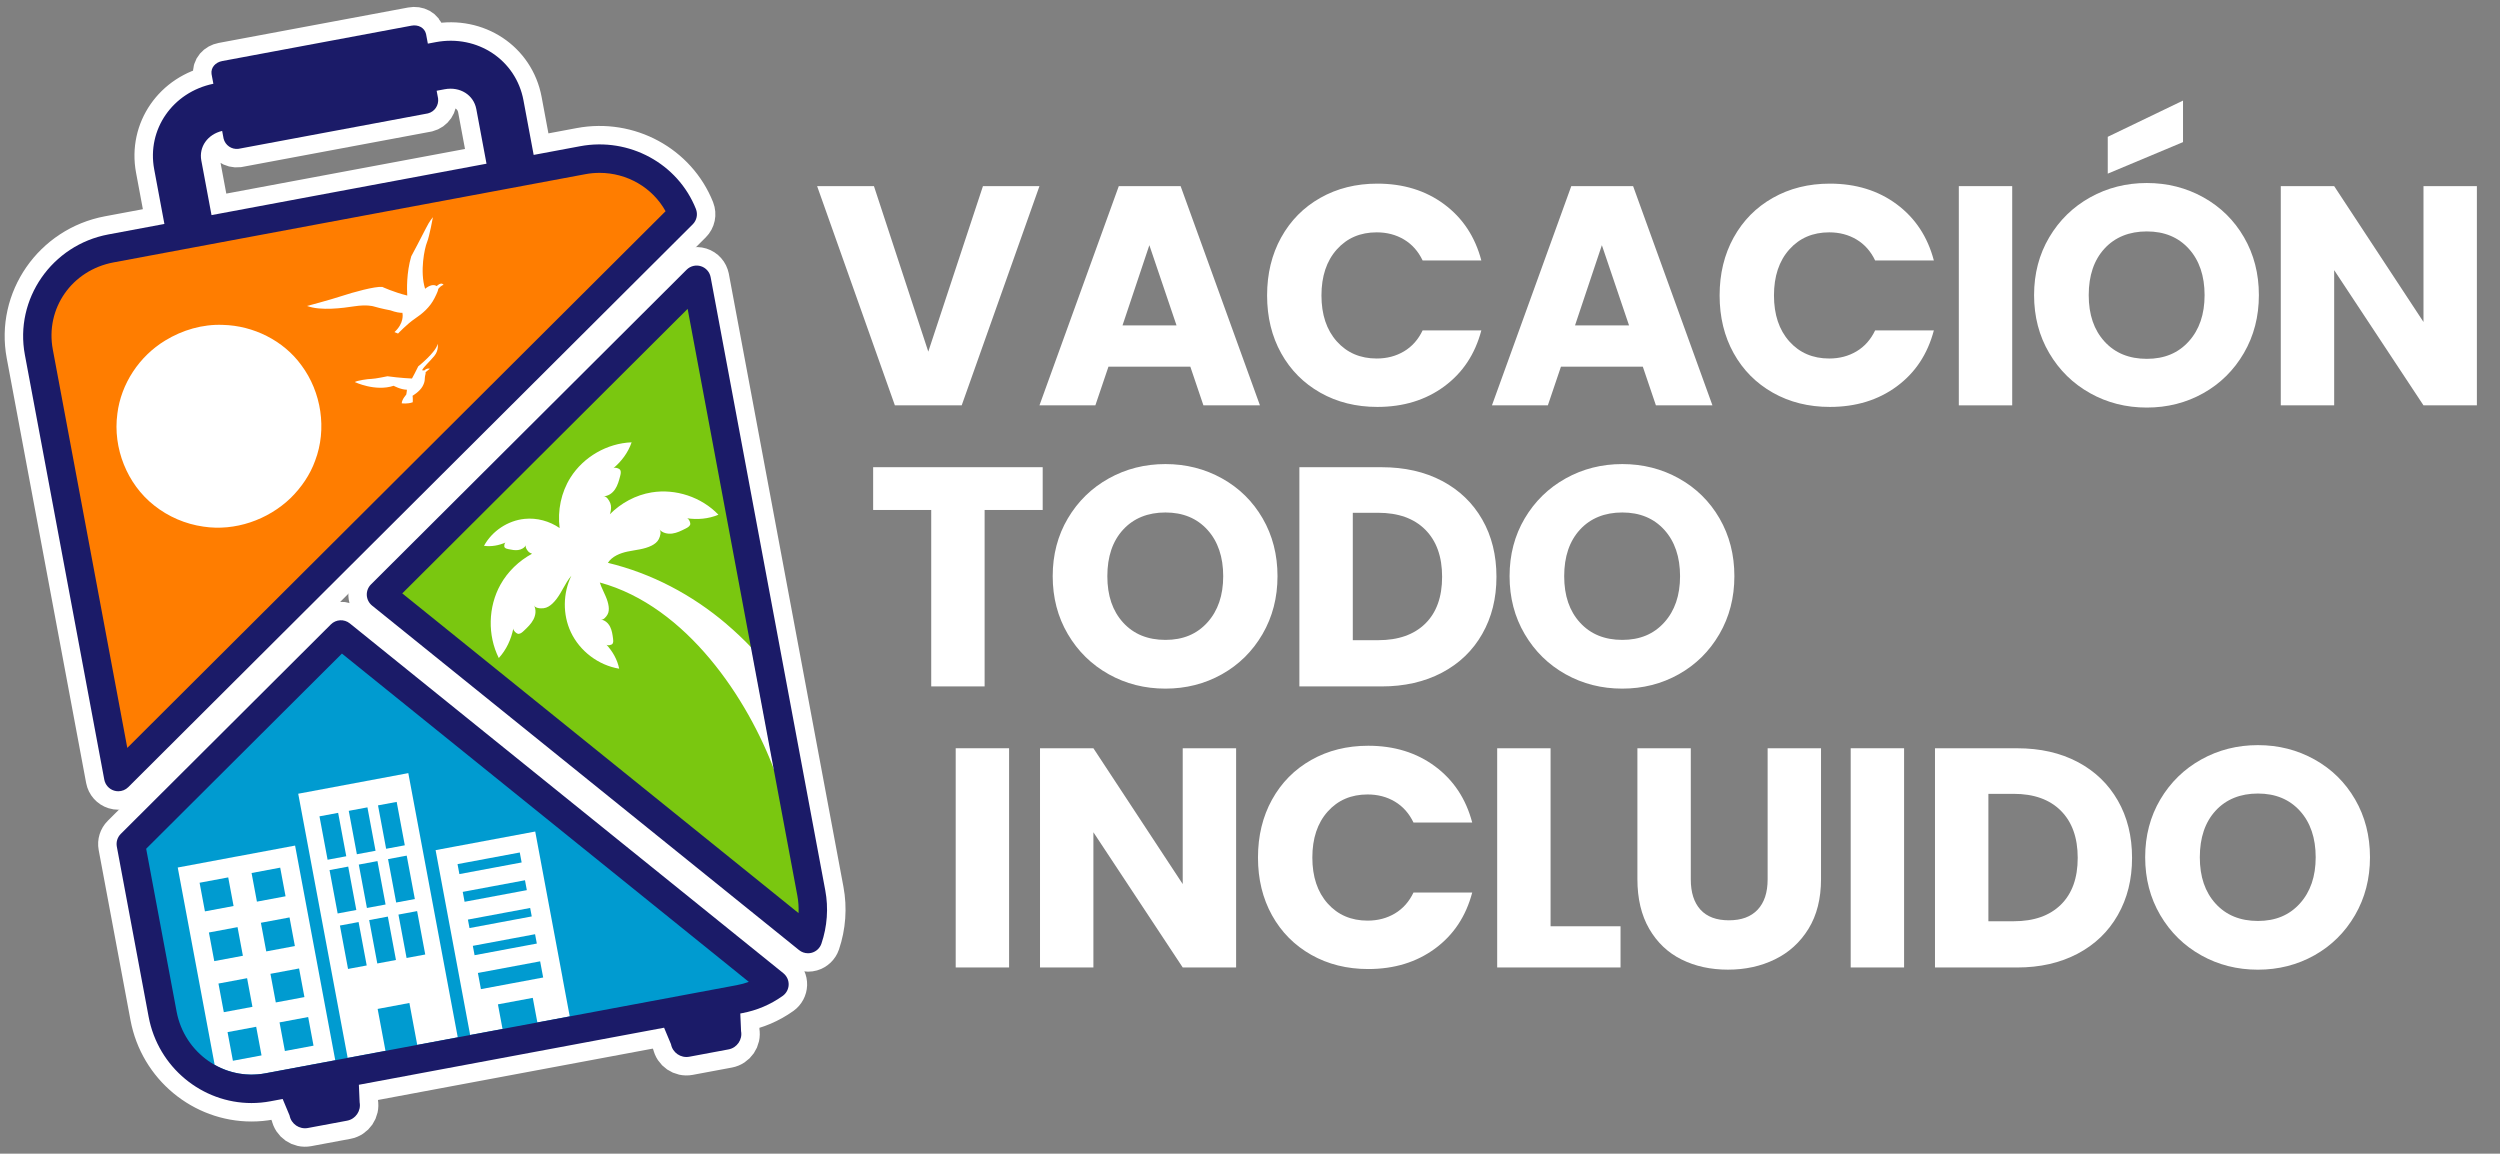 <svg xmlns="http://www.w3.org/2000/svg" id="Capa_1" data-name="Capa 1" viewBox="0 0 1083.5 500"><rect x="0" y="0" width="1083.5" height="500" fill="#808080" stroke="none"/><defs><style>      .cls-1 {        fill: #1b1b68;      }      .cls-1, .cls-2, .cls-3, .cls-4, .cls-5 {        stroke-width: 0px;      }      .cls-2 {        fill: #009bd0;      }      .cls-3 {        fill: #ff7d00;      }      .cls-4 {        fill: #7ac710;      }      .cls-5, .cls-6 {        fill: #fff;      }      .cls-6 {        stroke: #fff;        stroke-linecap: round;        stroke-linejoin: round;        stroke-width: 16px;      }    </style></defs><g><path class="cls-6" d="M55.61,341.12l244.62-243.91c1.75-1.74,2.29-4.35,1.38-6.65-7.85-19.72-28.95-31.16-50.17-27.19l-20.15,3.77-4.42-23.67c-3.27-17.51-19.95-28.58-37.98-25.21l-3.46.65-.78-4.17c-.64-2.78-3.45-4.16-6.3-3.62l-82.1,15.35c-2.83.53-4.95,2.8-4.57,5.6l.79,4.23c-17.64,3.64-28.88,19.8-25.64,37.09l4.42,23.67-24.28,4.54c-24.48,4.58-40.72,27.98-36.19,52.17l34.42,184.12c.42,2.25,2.05,4.08,4.23,4.76.6.19,1.22.28,1.83.28,1.61,0,3.18-.63,4.35-1.8ZM96.29,56.75l.62,3.32c.71,2.89,3.47,4.82,6.45,4.44l82.1-15.35c2.94-.73,4.81-3.55,4.41-6.52l-.62-3.3,3.46-.65c6.68-1.25,12.58,2.45,13.73,8.6l4.42,23.67-119.18,22.28-4.42-23.67c-1.11-5.94,2.75-11.34,9.03-12.83Z"></path><path class="cls-6" d="M339.51,421.79l-187.89-151.6c-2.45-1.98-6-1.79-8.22.43l-91.06,90.8c-1.44,1.44-2.08,3.5-1.71,5.5l13.79,73.75c4.11,21.98,23.21,37.39,44.57,37.39,2.71,0,5.47-.25,8.23-.77l5.29-.99,2.99,7.15c.69,3.67,4.25,6.11,7.92,5.43l17.02-3.18c3.67-.69,6.11-4.25,5.43-7.92l-.33-7.64,132.28-24.73,2.99,7.15c.69,3.67,4.25,6.11,7.92,5.43l17.02-3.18c3.67-.69,6.12-4.25,5.43-7.92l-.33-7.64.84-.16c6.35-1.19,12.24-3.69,17.53-7.46,1.57-1.12,2.53-2.91,2.59-4.84.06-1.93-.79-3.77-2.29-4.99Z"></path><path class="cls-6" d="M308,120.12c-.42-2.25-2.05-4.08-4.23-4.76-2.18-.68-4.56-.09-6.18,1.52l-136.81,136.41c-1.24,1.24-1.9,2.94-1.8,4.69.09,1.75.92,3.38,2.29,4.47l185.05,149.31c1.11.9,2.48,1.37,3.87,1.37.57,0,1.15-.08,1.72-.24,1.94-.56,3.47-2.03,4.12-3.94,2.52-7.44,3.09-15.43,1.66-23.1l-49.68-265.73Z"></path></g><g><g><path class="cls-5" d="M450.5,80.67l-33.7,95.01h-28.96l-33.7-95.01h24.63l23.55,71.73,23.69-71.73h24.5Z"></path><path class="cls-5" d="M515.87,158.9h-35.46l-5.68,16.78h-24.23l34.38-95.01h26.8l34.38,95.01h-24.5l-5.68-16.78ZM509.91,141.04l-11.78-34.78-11.64,34.78h23.41Z"></path><path class="cls-5" d="M555.25,102.94c4.06-7.35,9.72-13.08,16.99-17.19,7.26-4.11,15.5-6.16,24.7-6.16,11.28,0,20.93,2.98,28.96,8.93,8.03,5.96,13.4,14.08,16.11,24.36h-25.45c-1.89-3.97-4.58-6.99-8.05-9.07-3.47-2.07-7.42-3.11-11.84-3.11-7.13,0-12.9,2.48-17.32,7.44-4.42,4.96-6.63,11.6-6.63,19.9s2.21,14.93,6.63,19.9c4.42,4.96,10.2,7.44,17.32,7.44,4.42,0,8.37-1.04,11.84-3.11,3.47-2.07,6.16-5.1,8.05-9.07h25.45c-2.71,10.29-8.08,18.39-16.11,24.29-8.03,5.91-17.69,8.87-28.96,8.87-9.2,0-17.44-2.05-24.7-6.16-7.26-4.11-12.93-9.81-16.99-17.12-4.06-7.31-6.09-15.65-6.09-25.04s2.03-17.75,6.09-25.11Z"></path><path class="cls-5" d="M711.98,158.9h-35.46l-5.68,16.78h-24.23l34.38-95.01h26.8l34.38,95.01h-24.5l-5.68-16.78ZM706.03,141.04l-11.78-34.78-11.64,34.78h23.41Z"></path><path class="cls-5" d="M751.37,102.94c4.06-7.35,9.72-13.08,16.99-17.19,7.26-4.11,15.5-6.16,24.7-6.16,11.28,0,20.93,2.98,28.96,8.93,8.03,5.96,13.4,14.08,16.11,24.36h-25.45c-1.89-3.97-4.58-6.99-8.05-9.07-3.47-2.07-7.42-3.11-11.84-3.11-7.13,0-12.9,2.48-17.32,7.44-4.42,4.96-6.63,11.6-6.63,19.9s2.21,14.93,6.63,19.9c4.42,4.96,10.2,7.44,17.32,7.44,4.42,0,8.37-1.04,11.84-3.11,3.47-2.07,6.16-5.1,8.05-9.07h25.45c-2.71,10.29-8.08,18.39-16.11,24.29-8.03,5.91-17.69,8.87-28.96,8.87-9.2,0-17.44-2.05-24.7-6.16-7.26-4.11-12.93-9.81-16.99-17.12-4.06-7.31-6.09-15.65-6.09-25.04s2.03-17.75,6.09-25.11Z"></path><path class="cls-5" d="M872.09,80.67v95.01h-23.14v-95.01h23.14Z"></path><path class="cls-5" d="M905.86,170.41c-7.44-4.15-13.35-9.95-17.73-17.39-4.38-7.44-6.56-15.81-6.56-25.11s2.19-17.64,6.56-25.04c4.38-7.4,10.29-13.17,17.73-17.32,7.44-4.15,15.63-6.23,24.56-6.23s17.12,2.08,24.56,6.23c7.44,4.15,13.31,9.93,17.59,17.32,4.28,7.4,6.43,15.75,6.43,25.04s-2.17,17.66-6.5,25.11c-4.33,7.44-10.2,13.24-17.59,17.39-7.4,4.15-15.57,6.23-24.5,6.23s-17.12-2.07-24.56-6.23ZM948.63,147.94c4.56-5.05,6.84-11.73,6.84-20.03s-2.28-15.09-6.84-20.1c-4.56-5.01-10.62-7.51-18.2-7.51s-13.78,2.48-18.34,7.44c-4.56,4.96-6.84,11.69-6.84,20.17s2.28,15.09,6.84,20.1c4.56,5.01,10.67,7.51,18.34,7.51s13.65-2.53,18.2-7.58ZM946.12,61.59l-32.62,13.67v-15.97l32.62-15.7v18Z"></path><path class="cls-5" d="M1073.48,175.68h-23.14l-38.71-58.6v58.6h-23.14v-95.01h23.14l38.71,58.87v-58.87h23.14v95.01Z"></path><path class="cls-5" d="M451.9,202.48v18.54h-25.17v76.47h-23.14v-76.47h-25.17v-18.54h73.49Z"></path><path class="cls-5" d="M480.53,292.22c-7.44-4.15-13.35-9.95-17.73-17.39-4.38-7.44-6.56-15.81-6.56-25.11s2.19-17.64,6.56-25.04c4.38-7.4,10.29-13.17,17.73-17.32,7.44-4.15,15.63-6.23,24.56-6.23s17.12,2.08,24.56,6.23c7.44,4.15,13.31,9.93,17.59,17.32,4.28,7.4,6.43,15.75,6.43,25.04s-2.17,17.66-6.5,25.11c-4.33,7.44-10.2,13.24-17.59,17.39-7.4,4.15-15.57,6.23-24.5,6.23s-17.12-2.07-24.56-6.23ZM523.3,269.75c4.56-5.05,6.84-11.73,6.84-20.03s-2.28-15.09-6.84-20.1c-4.56-5.01-10.62-7.51-18.2-7.51s-13.78,2.48-18.34,7.44c-4.56,4.96-6.84,11.69-6.84,20.17s2.28,15.09,6.84,20.1c4.56,5.01,10.67,7.51,18.34,7.51s13.65-2.53,18.2-7.58Z"></path><path class="cls-5" d="M625.01,208.44c7.49,3.97,13.28,9.54,17.39,16.71,4.11,7.17,6.16,15.45,6.16,24.84s-2.05,17.55-6.16,24.77c-4.11,7.22-9.93,12.81-17.46,16.78-7.54,3.97-16.26,5.96-26.19,5.96h-35.6v-95.01h35.6c10.02,0,18.77,1.99,26.26,5.96ZM617.7,270.29c4.87-4.78,7.31-11.55,7.31-20.3s-2.44-15.56-7.31-20.44c-4.87-4.87-11.69-7.31-20.44-7.31h-10.96v55.22h10.96c8.75,0,15.57-2.39,20.44-7.17Z"></path><path class="cls-5" d="M678.54,292.22c-7.44-4.15-13.35-9.95-17.73-17.39-4.38-7.44-6.56-15.81-6.56-25.11s2.19-17.64,6.56-25.04c4.38-7.4,10.29-13.17,17.73-17.32,7.44-4.15,15.63-6.23,24.56-6.23s17.12,2.08,24.56,6.23c7.44,4.15,13.31,9.93,17.59,17.32,4.28,7.4,6.43,15.75,6.43,25.04s-2.17,17.66-6.5,25.11c-4.33,7.44-10.2,13.24-17.59,17.39-7.4,4.15-15.57,6.23-24.5,6.23s-17.12-2.07-24.56-6.23ZM721.3,269.75c4.56-5.05,6.84-11.73,6.84-20.03s-2.28-15.09-6.84-20.1c-4.56-5.01-10.62-7.51-18.2-7.51s-13.78,2.48-18.34,7.44c-4.56,4.96-6.84,11.69-6.84,20.17s2.28,15.09,6.84,20.1c4.56,5.01,10.67,7.51,18.34,7.51s13.65-2.53,18.2-7.58Z"></path><path class="cls-5" d="M437.34,324.29v95.01h-23.14v-95.01h23.14Z"></path><path class="cls-5" d="M535.73,419.3h-23.14l-38.71-58.6v58.6h-23.14v-95.01h23.14l38.71,58.87v-58.87h23.14v95.01Z"></path><path class="cls-5" d="M551.3,346.56c4.06-7.35,9.72-13.08,16.99-17.19,7.26-4.11,15.5-6.16,24.7-6.16,11.28,0,20.93,2.98,28.96,8.93,8.03,5.96,13.4,14.08,16.11,24.36h-25.45c-1.89-3.97-4.58-6.99-8.05-9.07-3.47-2.07-7.42-3.11-11.84-3.11-7.13,0-12.9,2.48-17.32,7.44-4.42,4.96-6.63,11.6-6.63,19.9s2.21,14.93,6.63,19.9c4.42,4.96,10.2,7.44,17.32,7.44,4.42,0,8.37-1.04,11.84-3.11,3.47-2.07,6.16-5.1,8.05-9.07h25.45c-2.71,10.29-8.08,18.39-16.11,24.29-8.03,5.91-17.69,8.87-28.96,8.87-9.2,0-17.44-2.05-24.7-6.16-7.26-4.11-12.93-9.81-16.99-17.12-4.06-7.31-6.09-15.65-6.09-25.04s2.03-17.75,6.09-25.11Z"></path><path class="cls-5" d="M672.02,401.44h30.32v17.87h-53.46v-95.01h23.14v77.15Z"></path><path class="cls-5" d="M732.79,324.29v56.84c0,5.68,1.4,10.06,4.2,13.13,2.8,3.07,6.9,4.6,12.32,4.6s9.56-1.53,12.45-4.6c2.89-3.07,4.33-7.44,4.33-13.13v-56.84h23.14v56.71c0,8.48-1.81,15.66-5.41,21.52-3.61,5.87-8.46,10.29-14.55,13.26-6.09,2.98-12.88,4.47-20.37,4.47s-14.19-1.46-20.1-4.4c-5.91-2.93-10.58-7.35-14.01-13.26-3.43-5.91-5.14-13.11-5.14-21.59v-56.71h23.14Z"></path><path class="cls-5" d="M825.23,324.29v95.01h-23.14v-95.01h23.14Z"></path><path class="cls-5" d="M900.48,330.25c7.49,3.97,13.28,9.54,17.39,16.71,4.11,7.17,6.16,15.45,6.16,24.84s-2.05,17.55-6.16,24.77c-4.11,7.22-9.93,12.81-17.46,16.78-7.54,3.97-16.26,5.96-26.19,5.96h-35.6v-95.01h35.6c10.02,0,18.77,1.99,26.26,5.96ZM893.17,392.1c4.87-4.78,7.31-11.55,7.31-20.3s-2.44-15.56-7.31-20.44c-4.87-4.87-11.69-7.31-20.44-7.31h-10.96v55.22h10.96c8.75,0,15.57-2.39,20.44-7.17Z"></path><path class="cls-5" d="M954.01,414.03c-7.44-4.15-13.35-9.95-17.73-17.39-4.38-7.44-6.56-15.81-6.56-25.11s2.19-17.64,6.56-25.04c4.38-7.4,10.29-13.17,17.73-17.32,7.44-4.15,15.63-6.23,24.56-6.23s17.12,2.08,24.56,6.23c7.44,4.15,13.31,9.93,17.59,17.32,4.28,7.4,6.43,15.75,6.43,25.04s-2.17,17.66-6.5,25.11c-4.33,7.44-10.2,13.24-17.59,17.39-7.4,4.15-15.57,6.23-24.5,6.23s-17.12-2.07-24.56-6.23ZM996.78,391.56c4.56-5.05,6.84-11.73,6.84-20.03s-2.28-15.09-6.84-20.1c-4.56-5.01-10.62-7.51-18.2-7.51s-13.78,2.48-18.34,7.44c-4.56,4.96-6.84,11.69-6.84,20.17s2.28,15.09,6.84,20.1c4.56,5.01,10.67,7.51,18.34,7.51s13.65-2.53,18.2-7.58Z"></path></g><g><path class="cls-2" d="M147.75,274.99l-91.06,90.8,13.79,73.75c3.96,21.17,24.43,35.65,45.6,31.69l204.47-38.23c5.61-1.05,10.7-3.3,15.09-6.42l-187.89-151.6Z"></path><path class="cls-4" d="M165.13,257.66l185.05,149.31c2.12-6.25,2.73-13.1,1.44-19.99l-49.68-265.73-136.81,136.41Z"></path><path class="cls-3" d="M295.88,92.84c-6.72-16.89-24.67-26.89-43.31-23.41l-25.08,4.69-10.57,1.98-133.17,24.9-10.57,1.98-25.08,4.69c-21.17,3.96-35.22,23.8-31.27,44.97l34.42,184.12,244.62-243.91Z"></path><path class="cls-5" d="M50.86,179.37c-2.01,14.79,4.2,30.44,15.93,39.67,6.15,4.9,13.6,8.1,21.4,9.2,13.63,2.07,27.91-2.9,37.76-12.38,4.65-4.58,8.44-10.09,10.63-16.2,5.19-13.64,2.73-29.74-5.98-41.39-7.77-10.71-20.81-17.14-33.97-17.46-8.79-.38-17.63,2.23-25.08,6.8-11.17,6.79-19.11,18.7-20.7,31.75Z"></path><path class="cls-5" d="M181.31,158.69c-.74,1.66-2.67,5.18-2.67,5.18h.03c-.11.12-.16.18-.16.18,0,0-4.94-.2-10.59-.98,0,0-5.38,1.13-6.91,1.14-1.53.01-6.28.71-7.24,1.37,0,0,8.85,4.25,16.85,1.62,0,0,3.03,1.68,5.74,1.71,0,0-.14,1.74-.27,2.05-.13.31-1.87,1.99-1.98,3.83,0,0,2.43.4,4.77-.45,0,0,.11-1.7-.07-2.82,0,0,3.1-1.8,4.35-4.11,1.25-2.31.81-3.26,1.06-4.42.16-.73.34-1.25.22-1.69l1.84-1.48s-1.13-.48-2.44.77c0,0-.38-.12-.92-.11.68-1.49,3.28-3.73,5.29-6.17,2.08-2.54,1.48-5.28,1.48-5.28-.68,3.57-8.35,9.69-8.35,9.69ZM184.2,161.48s0-.01,0-.02h.01s0,0,0,.02Z"></path><path class="cls-5" d="M185.06,105.02c1.06-2.55,2.56-10.87,2.56-10.87,0,0-1.45,1.58-2.99,4.72-1.54,3.13-6.4,12.23-6.4,12.23-2.12,7.21-1.88,14.54-1.73,16.99-5.94-1.47-10.8-3.74-10.8-3.74-3.17-.32-12.71,2.33-17.71,3.98-5,1.65-14.91,4.28-14.91,4.28,5.99,2.21,15.45.9,20.64.12,5.2-.78,7.97,0,7.97,0,3.73,1.09,7.43,1.75,7.43,1.75,2.56.91,4.23,1.13,5.29,1.1.13.62.76,4.49-3.45,8.35l1.55.63s3.94-4.17,7.26-6.41c3.33-2.24,6.51-4.91,8.56-8.95,1.25-2.47,1.59-3.44,1.59-3.97,1.73-2,2.34-1.69,2.34-1.69-.7-1.22-2.03-.43-3.03.46-.66-.48-2.09-.95-4.55.81l-.44.35c-2.34-7.46-.24-17.59.82-20.14Z"></path><path class="cls-5" d="M102.46,371.22l-25.43,4.76,16.01,85.55c6.45,3.63,14.12,5.11,21.9,3.66l30.36-5.68-17.41-93.04-25.43,4.76ZM121.44,376.04l2.32,12.41-12.41,2.32-2.32-12.41,12.41-2.32ZM86.5,382.58l12.41-2.32,2.32,12.41-12.41,2.32-2.32-12.41ZM90.54,404.14l12.41-2.32,2.32,12.41-12.41,2.32-2.32-12.41ZM94.68,426.27l12.41-2.32,2.32,12.41-12.41,2.32-2.32-12.41ZM100.94,459.73l-2.32-12.41,12.41-2.32,2.32,12.41-12.41,2.32ZM113.07,399.93l12.41-2.32,2.32,12.41-12.41,2.32-2.32-12.41ZM135.88,453.19l-12.41,2.32-2.32-12.41,12.41-2.32,2.32,12.41ZM131.94,432.14l-12.41,2.32-2.32-12.41,12.41-2.32,2.32,12.41Z"></path><path class="cls-5" d="M314.87,270.46c-14.98-12.75-32.46-21.95-51.41-26.53,1.81-2.79,5.25-4.2,8.55-4.89,3.53-.74,7.25-.96,10.46-2.6,1.25-.64,2.43-1.53,3.06-2.79.62-1.26,1.21-3.27.2-4.24,1.32,1.58,3.59,2.11,5.63,1.83,2.04-.27,3.92-1.22,5.76-2.15.77-.39,1.6-.83,1.97-1.61.37-.78-.56-2.83-1.42-2.87,4.66.68,9.36.29,13.7-1.53-7.33-7.65-18.53-11.39-28.98-9.67-6.83,1.12-13.21,4.56-18.07,9.47.08-.24.16-.47.22-.71.35-1.36.47-2.84-.05-4.14-.53-1.3-1.64-3.08-3.04-2.97,2.06.07,3.96-1.28,5.11-2.99,1.15-1.71,1.7-3.74,2.22-5.73.22-.84.44-1.75.1-2.54-.34-.8-2.49-1.46-3.09-.84,3.6-3.03,6.43-6.8,7.96-11.26-10.59.4-20.82,6.29-26.48,15.24-4.08,6.45-5.69,14.35-4.72,21.91-4.41-3.03-9.89-4.52-15.22-3.97-7.27.75-14.06,5.26-17.56,11.68,3.22.43,6.42-.16,9.4-1.46-.57.18-.82,1.72-.43,2.17.39.45,1.02.6,1.6.72,1.39.29,2.82.58,4.23.39,1.41-.19,2.82-.95,3.42-2.24-.5.83.26,2.07.9,2.79.45.51,1.06.84,1.7,1.06-5.69,3.09-10.54,7.73-13.69,13.39-5.36,9.64-5.64,21.94-.72,31.81,3.31-3.62,5.35-8.08,6.32-12.89-.27.86,1.42,2.5,2.31,2.41.9-.09,1.62-.74,2.27-1.36,1.56-1.47,3.15-2.99,4.13-4.89.99-1.91,1.27-4.31.18-6.16.6,1.33,2.78,1.46,4.23,1.3,1.45-.17,2.74-1.02,3.81-2.02,2.74-2.57,4.27-6.14,6.24-9.34.58-.94,1.24-1.86,1.96-2.72-3.67,7.56-3.81,16.79-.24,24.41,3.87,8.26,11.97,14.4,20.97,15.88-.82-3.97-2.83-7.5-5.58-10.47.45.59,2.36.26,2.73-.39.37-.64.29-1.44.19-2.18-.23-1.76-.48-3.55-1.28-5.14-.8-1.58-2.28-2.94-4.04-3.1,1.18.24,2.33-1.16,2.92-2.21.59-1.05.65-2.33.49-3.53-.4-3.08-2.05-5.83-3.24-8.7-.22-.53-.42-1.08-.59-1.64,37.75,10.29,64.26,50.65,75.8,81.86l-10.02-53.57c-3.45-3.6-7.07-7.04-10.88-10.28Z"></path><path class="cls-1" d="M301.61,90.56c-7.85-19.72-28.95-31.16-50.17-27.19l-20.15,3.77-4.42-23.67c-3.27-17.51-19.95-28.58-37.98-25.21l-3.46.65-.78-4.17c-.64-2.78-3.45-4.16-6.3-3.62l-82.1,15.35c-2.83.53-4.95,2.8-4.57,5.6l.79,4.23c-17.64,3.64-28.88,19.8-25.64,37.09l4.42,23.67-24.28,4.54c-24.48,4.58-40.72,27.98-36.19,52.17l34.42,184.12c.42,2.25,2.05,4.08,4.23,4.76.6.19,1.22.28,1.83.28,1.61,0,3.18-.63,4.35-1.8l244.62-243.91c1.75-1.74,2.29-4.35,1.38-6.65ZM87.25,69.57c-1.11-5.94,2.75-11.34,9.03-12.83l.62,3.32c.71,2.89,3.47,4.82,6.45,4.44l82.1-15.35c2.94-.73,4.81-3.55,4.41-6.52l-.62-3.3,3.46-.65c6.68-1.25,12.58,2.45,13.73,8.6l4.42,23.67-119.18,22.28-4.42-23.67ZM55.17,324.14L22.89,151.5c-3.33-17.8,8.24-34.4,26.34-37.78l204.47-38.23c2.07-.39,4.13-.57,6.17-.57,11.88,0,22.91,6.35,28.59,16.62L55.17,324.14Z"></path><path class="cls-5" d="M129.25,344l21.43,114.49,16.39-3.06-3.4-18.16,13.76-2.58,3.4,18.16,17.56-3.28-21.43-114.5-47.71,8.93ZM171.92,347.54l3.52,18.81-8.09,1.51-3.52-18.81,8.09-1.51ZM159.24,349.91l3.52,18.81-8.09,1.51-3.52-18.81,8.09-1.51ZM138.46,353.8l8.09-1.51,3.52,18.81-8.09,1.51-3.52-18.81ZM142.82,377.09l8.09-1.51,3.52,18.81-8.09,1.51-3.52-18.81ZM150.84,419.94l-3.52-18.81,8.09-1.51,3.52,18.81-8.09,1.51ZM155.5,374.71l8.09-1.51,3.52,18.81-8.09,1.51-3.52-18.81ZM163.52,417.57l-3.52-18.81,8.09-1.51,3.52,18.81-8.09,1.51ZM184.3,413.68l-8.09,1.51-3.52-18.81,8.09-1.51,3.52,18.81ZM171.7,391.15l-3.52-18.81,8.09-1.51,3.52,18.81-8.09,1.51Z"></path><path class="cls-5" d="M243.82,423.8l-.43-2.29-1.31-7.01-1.41-7.56-.76-4.05-1.41-7.55-.69-3.67-1.41-7.55-.8-4.29-1.41-7.56-.81-4.32-1.41-7.56-8.1,1.51-13.49,2.52-13.49,2.52-8.1,1.51,1.41,7.56.81,4.32,1.41,7.56.8,4.29,1.41,7.55.69,3.67,1.41,7.55.76,4.05,1.41,7.56,1.31,7.01.43,2.29.98,5.26,2.14,11.44,14.03-2.62-1.99-10.65,7.55-1.41,7.55-1.41,1.99,10.65,14.03-2.62-2.14-11.44-.98-5.26ZM199.1,378.83l-.81-4.32,13.49-2.52,13.49-2.52.81,4.32-13.49,2.52-13.49,2.52ZM201.35,390.83l-.8-4.29,13.49-2.52,13.49-2.52.8,4.29-13.49,2.52-13.49,2.52ZM202.79,398.55l13.49-2.52,13.49-2.52.69,3.67-13.49,2.52-13.49,2.52-.69-3.67ZM204.92,409.93l13.49-2.52,13.49-2.52.76,4.05-13.49,2.52-13.49,2.52-.76-4.05ZM221.92,426.17l-13.49,2.52-1.31-7.01,13.49-2.52,13.49-2.52,1.31,7.01-13.49,2.52Z"></path><path class="cls-1" d="M339.51,421.79l-187.89-151.6c-2.45-1.98-6-1.79-8.22.43l-91.06,90.8c-1.44,1.44-2.08,3.5-1.71,5.5l13.79,73.75c4.11,21.98,23.21,37.39,44.57,37.39,2.71,0,5.47-.25,8.23-.77l5.29-.99,2.99,7.15c.69,3.67,4.25,6.11,7.92,5.43l17.02-3.18c3.67-.69,6.11-4.25,5.43-7.92l-.33-7.64,132.28-24.73,2.99,7.15c.69,3.67,4.25,6.11,7.92,5.43l17.02-3.18c3.67-.69,6.12-4.25,5.43-7.92l-.33-7.64.84-.16c6.35-1.19,12.24-3.69,17.53-7.46,1.57-1.12,2.53-2.91,2.59-4.84s-.79-3.77-2.29-4.99ZM319.42,426.95l-204.47,38.23c-17.8,3.32-35.03-8.68-38.41-26.77l-13.19-70.56,84.84-84.59,176.35,142.28c-1.65.61-3.36,1.08-5.12,1.4Z"></path><path class="cls-1" d="M350.18,413.14c-1.39,0-2.76-.47-3.87-1.37l-185.05-149.31c-1.36-1.1-2.19-2.73-2.29-4.47-.09-1.75.56-3.45,1.8-4.69l136.81-136.41c1.62-1.61,4-2.2,6.18-1.52,2.18.68,3.81,2.51,4.23,4.76l49.68,265.73c1.44,7.67.86,15.66-1.66,23.1-.65,1.91-2.19,3.38-4.12,3.94-.57.16-1.14.24-1.72.24ZM174.35,257.18l171.74,138.56c.12-2.55-.06-5.11-.53-7.63l-47.54-254.25-123.67,123.31Z"></path></g></g></svg>